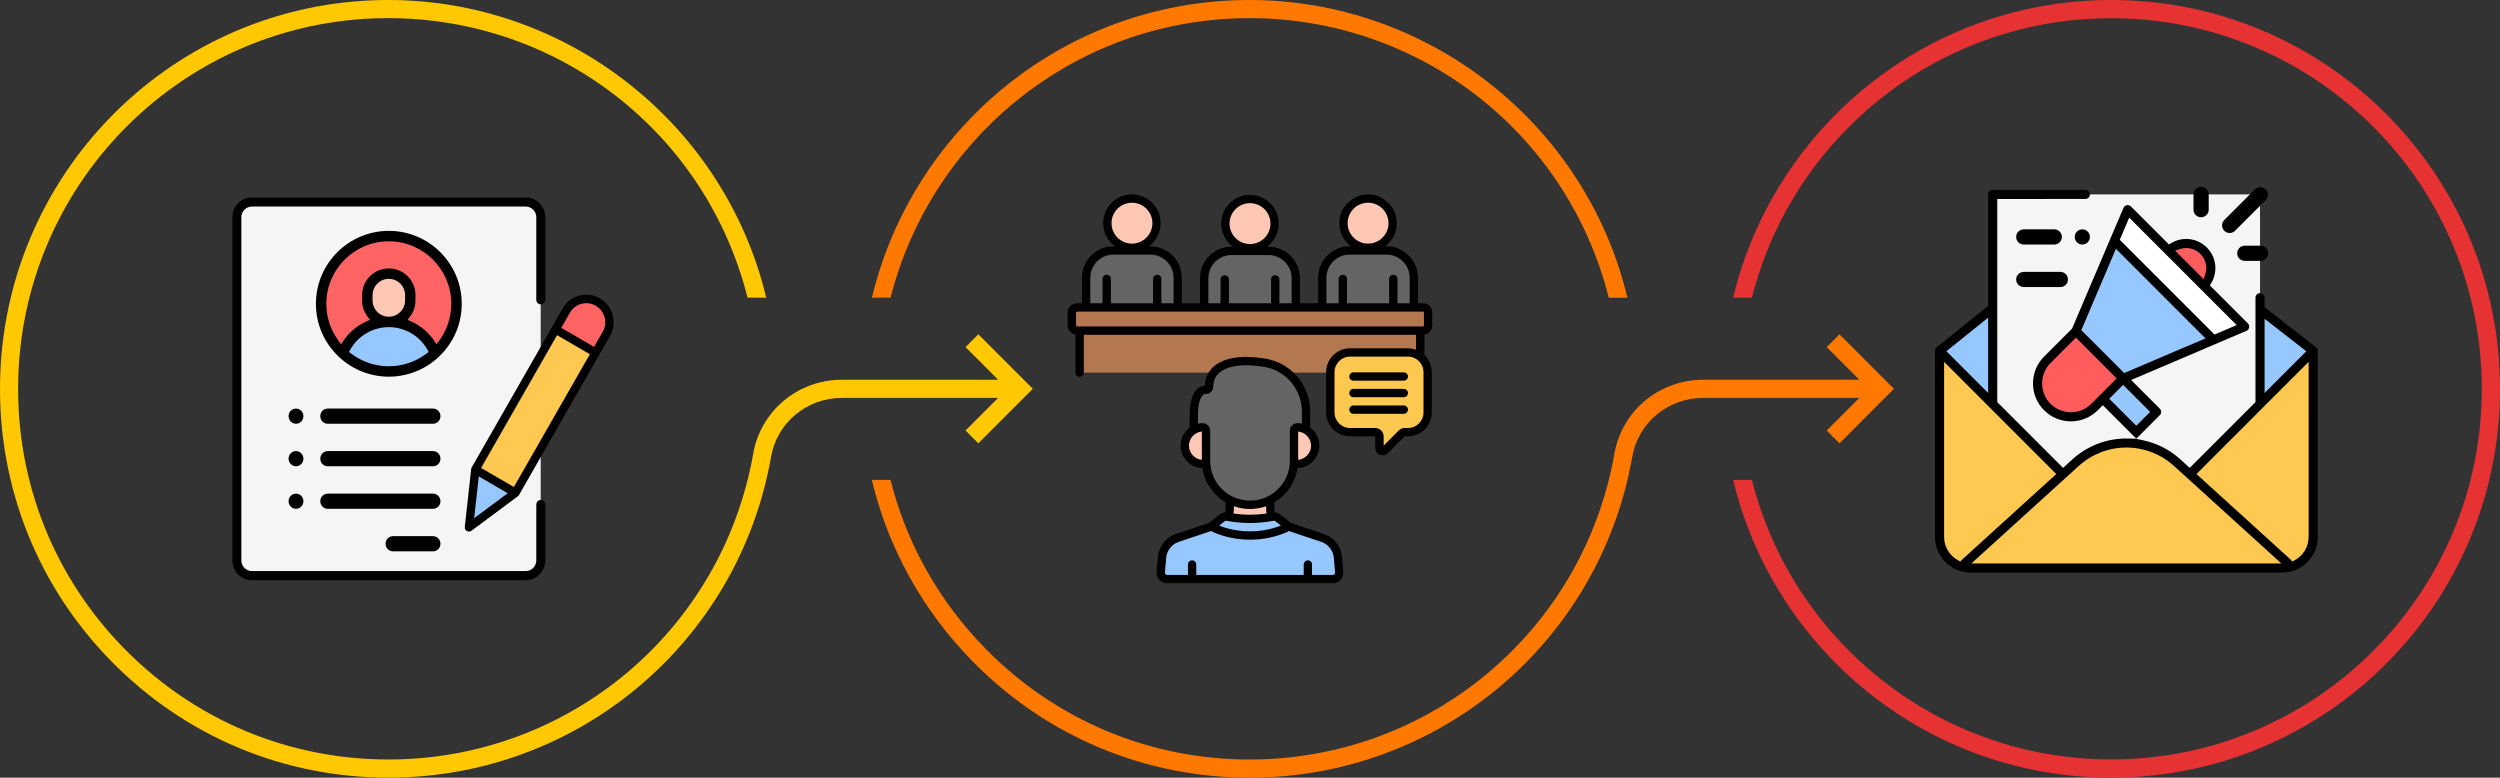 <?xml version="1.0" encoding="utf-8"?>
<!-- Generator: Adobe Illustrator 25.4.1, SVG Export Plug-In . SVG Version: 6.00 Build 0)  -->
<svg version="1.1" id="Layer_1" xmlns="http://www.w3.org/2000/svg" xmlns:xlink="http://www.w3.org/1999/xlink" x="0px" y="0px"
	 viewBox="0 0 1646 512" style="enable-background:new 0 0 1646 512;" xml:space="preserve">
<rect x="0" y="0" width="1646" height="512" fill="#333333" stroke="none"/>
<style type="text/css">
	.st0{fill:#FFC800;}
	.st1{fill:#FF7800;}
	.st2{fill:#E63232;}
	.st3{fill:#F5F5F5;}
	.st4{fill:#FFC850;}
	.st5{fill:#FF6464;}
	.st6{fill:#96C8FF;}
	.st7{fill:#FFC8B4;}
	.st8{fill:#B47850;}
	.st9{fill:#646464;}
	.st10{fill:#FF5D5D;}
	.st11{fill:#FFFFFF;}
</style>
<g>
	<path class="st0" d="M645.53,221.5l-1.4-1.4l-1.4,1.4l-5.63,5.63l-1.4,1.4l1.4,1.4l20.07,20.09H554.31
		c-28.87,0-53.42,20.43-58.37,48.57c-20.53,116.73-121.53,201.46-240.16,201.46c-65.81,0-127.5-25.84-173.7-72.75
		C35.9,380.4,10.99,318.27,11.95,252.35c1.89-129.4,104.48-234.91,233.57-240.21c3.32-0.14,6.68-0.2,9.99-0.2
		c112.29,0,209.32,75.58,236.69,184.06h12.3l-0.21-0.85c-6.84-28.09-18.33-54.61-34.15-78.8c-15.38-23.53-34.46-44.29-56.71-61.71
		c-22.21-17.39-46.93-30.93-73.45-40.24C312.79,4.84,284.4,0,255.6,0c-3.5,0-7.06,0.07-10.57,0.22
		C109.63,5.77,2.01,116.45,0.03,252.18c-1.01,69.14,25.12,134.31,73.57,183.51C122.05,484.9,186.76,512,255.79,512
		c124.43,0,230.37-88.88,251.9-211.33c3.94-22.43,23.55-38.7,46.62-38.7h102.86l-20.07,20.09l-1.4,1.4l1.4,1.4l5.63,5.63l1.4,1.4
		l1.4-1.4l33.07-33.1l1.4-1.4l-1.4-1.4L645.53,221.5z"/>
	<path class="st1" d="M1247,256l-1.4,1.4l-33.07,33.1l-1.4,1.4l-1.4-1.4l-5.63-5.63l-1.4-1.4l1.4-1.4l20.07-20.09h-102.86
		c-23.07,0-42.68,16.28-46.62,38.7C1053.15,423.12,947.21,512,822.79,512c-69.03,0-133.73-27.1-182.19-76.31
		c-33.18-33.69-55.88-74.87-66.58-119.69h12.3c10.46,41.64,31.84,79.89,62.77,111.31c46.2,46.92,107.89,72.75,173.7,72.75
		c118.63,0,219.63-84.73,240.16-201.46c4.95-28.14,29.5-48.57,58.37-48.57h102.86l-20.07-20.09l-1.4-1.4l1.4-1.4l5.63-5.63l1.4-1.4
		l1.4,1.4l33.07,33.09L1247,256z M812.52,12.15c3.32-0.14,6.68-0.2,9.99-0.2c112.29,0,209.32,75.58,236.69,184.06h12.3l-0.21-0.85
		c-6.84-28.09-18.33-54.61-34.15-78.8c-15.38-23.53-34.46-44.29-56.71-61.71c-22.21-17.39-46.93-30.93-73.45-40.24
		C879.79,4.84,851.4,0,822.6,0c-3.5,0-7.06,0.07-10.57,0.22C695.89,4.98,600.2,87.09,574.07,196h12.3
		C612.23,93.56,702.8,16.65,812.52,12.15z"/>
	<path class="st2" d="M1390,0c-120.72,0-221.91,83.56-248.91,196h12.33c3.01-11.89,6.93-23.57,11.75-34.97
		c12.29-29.05,29.88-55.15,52.3-77.56c22.41-22.41,48.51-40.01,77.56-52.3C1325.1,18.45,1357.05,12,1390,12s64.9,6.45,94.97,19.17
		c29.05,12.29,55.15,29.88,77.56,52.3c22.41,22.41,40.01,48.51,52.3,77.56C1627.55,191.1,1634,223.05,1634,256
		s-6.45,64.9-19.17,94.97c-12.29,29.05-29.88,55.15-52.3,77.56c-22.41,22.41-48.51,40.01-77.56,52.3
		C1454.9,493.55,1422.95,500,1390,500s-64.9-6.45-94.97-19.17c-29.05-12.29-55.15-29.88-77.56-52.3
		c-22.41-22.41-40.01-48.51-52.3-77.56c-4.82-11.4-8.74-23.08-11.75-34.97h-12.33c27.01,112.44,128.19,196,248.91,196
		c141.38,0,256-114.62,256-256S1531.38,0,1390,0z"/>
</g>
<g>
	<path class="st3" d="M346.1,379H165.9c-5.47,0-9.9-4.48-9.9-10V143c0-5.52,4.43-10,9.9-10h180.2c5.47,0,9.9,4.48,9.9,10v226
		C356,374.52,351.57,379,346.1,379z"/>
	<path class="st4" d="M370.12,209.24l2.72-4.75c4.2-7.35,13.51-9.86,20.8-5.62l0,0c7.28,4.24,9.78,13.64,5.57,20.98l-59.87,104.62
		l-26.37-15.36l25.82-45.13L370.12,209.24z"/>
	<path class="st5" d="M256,155.43c24.61,0,44.57,19.95,44.57,44.57s-19.95,44.57-44.57,44.57c-24.61,0-44.57-19.95-44.57-44.57
		S231.39,155.43,256,155.43z M393.64,198.87L393.64,198.87c-7.28-4.24-16.59-1.72-20.8,5.62l-7.07,12.35l26.37,15.36l7.07-12.35
		C403.41,212.5,400.92,203.11,393.64,198.87z"/>
	<path class="st6" d="M286.34,232.63c-7.96,7.4-18.62,11.94-30.34,11.94s-22.39-4.54-30.34-11.94c4.77-12.1,16.55-20.67,30.34-20.67
		l0,0C269.79,211.96,281.58,220.53,286.34,232.63z M312.97,309.11l-4.21,38.09l30.58-22.73L312.97,309.11z"/>
	<path class="st7" d="M270.13,194.29v3.53c0,7.8-6.33,14.13-14.13,14.13l0,0l0,0c-7.8,0-14.13-6.33-14.13-14.13v-3.53
		c0-7.8,6.33-14.13,14.13-14.13l0,0C263.8,180.16,270.13,186.49,270.13,194.29z"/>
	<path d="M290,302c0,2.76-2.19,5-4.88,5h-69.36c-2.7,0-4.88-2.24-4.88-5c0-2.76,2.19-5,4.88-5h69.36C287.81,297,290,299.24,290,302z
		 M285.12,269h-69.36c-2.7,0-4.88,2.24-4.88,5c0,2.76,2.19,5,4.88,5h69.36c2.7,0,4.88-2.24,4.88-5C290,271.24,287.81,269,285.12,269
		z M285.12,353h-26.38c-2.7,0-4.88,2.24-4.88,5c0,2.76,2.19,5,4.88,5h26.38c2.7,0,4.88-2.24,4.88-5
		C290,355.24,287.81,353,285.12,353z M285.12,325h-69.36c-2.7,0-4.88,2.24-4.88,5c0,2.76,2.19,5,4.88,5h69.36
		c2.7,0,4.88-2.24,4.88-5C290,327.24,287.81,325,285.12,325z M310.39,349.46l30.58-22.73c0.31-0.23,0.56-0.52,0.75-0.85
		l59.87-104.62c4.97-8.68,2.01-19.81-6.58-24.82c-2.74-1.59-5.83-2.44-8.95-2.44c-1.57,0-3.14,0.21-4.68,0.63
		c-4.64,1.25-8.52,4.26-10.92,8.46l-59.87,104.62c-0.19,0.34-0.31,0.71-0.36,1.1l-4.21,38.08c-0.12,1.11,0.41,2.19,1.37,2.74
		c0.42,0.24,0.89,0.37,1.37,0.37C309.35,350,309.91,349.81,310.39,349.46z M315.24,313.67l19.04,11.09l-22.09,16.41L315.24,313.67z
		 M366.78,220.66l21.58,12.57l-50.03,87.43l-21.58-12.57L366.78,220.66z M392.26,201.3c2.88,1.68,4.94,4.39,5.8,7.63
		c0.86,3.24,0.42,6.62-1.24,9.52l-5.69,9.94l-21.58-12.57l5.67-9.92c1.66-2.91,4.35-4.99,7.57-5.86c1.06-0.29,2.16-0.43,3.25-0.43
		C388.21,199.6,390.36,200.19,392.26,201.3z M194.88,325c-1.29,0-2.54,0.53-3.45,1.46c-0.91,0.93-1.43,2.22-1.43,3.54
		s0.52,2.6,1.43,3.53c0.91,0.93,2.17,1.47,3.45,1.47c1.29,0,2.55-0.54,3.46-1.47c0.91-0.93,1.43-2.22,1.43-3.53s-0.52-2.6-1.43-3.54
		C197.43,325.53,196.17,325,194.88,325z M198.34,270.46c-0.91-0.93-2.17-1.46-3.46-1.46c-1.29,0-2.55,0.53-3.45,1.46
		c-0.91,0.93-1.43,2.22-1.43,3.54s0.52,2.6,1.43,3.53c0.91,0.93,2.17,1.47,3.45,1.47c1.29,0,2.54-0.54,3.46-1.47
		c0.91-0.93,1.43-2.22,1.43-3.53S199.25,271.4,198.34,270.46z M198.34,298.46c-0.91-0.93-2.17-1.46-3.46-1.46
		c-1.29,0-2.54,0.53-3.45,1.46c-0.91,0.93-1.43,2.22-1.43,3.54s0.52,2.6,1.43,3.53c0.91,0.93,2.17,1.47,3.45,1.47
		c1.29,0,2.54-0.54,3.46-1.47c0.91-0.93,1.43-2.22,1.43-3.53S199.25,299.4,198.34,298.46z M304,200c0,13.32-5.35,25.71-15.07,34.89
		l-0.04,0.04l-0.04,0.04c-0.13,0.14-0.25,0.25-0.34,0.33l-0.13,0.11C279.5,243.53,268,248,256,248c-12,0-23.5-4.47-32.37-12.59
		l-0.05-0.05l-0.06-0.04c-0.12-0.1-0.24-0.21-0.35-0.32l-0.11-0.11C213.35,225.71,208,213.32,208,200c0-26.47,21.53-48,48-48
		S304,173.53,304,200z M245.3,197.83c0,5.9,4.8,10.7,10.7,10.7c5.9,0,10.7-4.8,10.7-10.7v-3.53c0-5.9-4.8-10.7-10.7-10.7
		c-5.9,0-10.7,4.8-10.7,10.7V197.83z M229.77,231.7l1.39,1.06c7.21,5.48,15.8,8.38,24.85,8.38c9.05,0,17.64-2.9,24.85-8.38
		l1.39-1.06l-0.86-1.52c-5.14-9.12-14.87-14.79-25.38-14.79c-10.51,0-20.24,5.67-25.38,14.79L229.77,231.7z M285.83,224.32
		l1.58,2.35l1.68-2.28c5.26-7.12,8.03-15.55,8.03-24.39c0-22.68-18.45-41.13-41.13-41.13c-22.68,0-41.13,18.45-41.13,41.13
		c0,8.84,2.78,17.27,8.03,24.39l1.68,2.28l1.58-2.35c3.77-5.6,9.02-9.99,15.16-12.71l2.33-1.03l-1.56-2.02
		c-2.4-3.1-3.67-6.81-3.67-10.73v-3.53c0-9.69,7.88-17.57,17.57-17.57c9.69,0,17.57,7.88,17.57,17.57v3.53
		c0,3.91-1.27,7.62-3.67,10.73l-1.56,2.02l2.34,1.03C276.82,214.33,282.06,218.72,285.83,224.32z M346.14,382
		c7.09,0,12.86-5.83,12.86-13v-36.84c0-1.65-1.33-3-2.95-3s-2.95,1.35-2.95,3V369c0,3.86-3.12,7-6.95,7H165.86
		c-3.83,0-6.95-3.14-6.95-7V143c0-3.86,3.12-7,6.95-7h180.28c3.83,0,6.95,3.14,6.95,7v54.38c0,1.65,1.32,3,2.95,3s2.95-1.35,2.95-3
		V143c0-7.17-5.77-13-12.86-13H165.86c-7.09,0-12.86,5.83-12.86,13v226c0,7.17,5.77,13,12.86,13H346.14z"/>
</g>
<g>
	<path class="st8" d="M936.73,202.4H709.27c-1.95,0-3.53,1.38-3.53,3.33v8.41c0,1.95,1.58,3.53,3.53,3.53h1.61v27.67H875.9v-0.29
		c0-7.16,5.86-13.02,13.01-13.02h38.06c3.08,0,5.91,1.09,8.15,2.89v-17.25h1.61c1.95,0,3.53-1.58,3.53-3.53v-8.41
		C940.26,203.78,938.68,202.4,936.73,202.4z"/>
	<path class="st4" d="M926.97,232.04h-38.06c-7.16,0-13.01,5.86-13.01,13.02v26.46c0,7.16,5.86,13.02,13.01,13.02h16.5
		c1.57,0,2.85,1.28,2.85,2.85l0.01,7.54c0,1.85,2.24,2.78,3.55,1.47l11.06-11.07c0.51-0.51,1.2-0.79,1.91-0.79h2.17
		c7.16,0,13.01-5.86,13.01-13.02v-26.46C939.99,237.9,934.13,232.04,926.97,232.04z"/>
	<path class="st9" d="M775.41,182.86v19.54h-60.27v-19.54c0-9.88,8.08-17.97,17.96-17.97h24.34
		C767.33,164.89,775.41,172.98,775.41,182.86z M835.17,165.18h-24.34c-9.88,0-17.96,8.09-17.96,17.97v19.26h60.27v-19.26
		C853.13,173.26,845.05,165.18,835.17,165.18z M912.89,164.89h-24.34c-9.88,0-17.96,8.09-17.96,17.97v19.54h60.27v-19.54
		C930.86,172.98,922.77,164.89,912.89,164.89z M794.14,256.63c-2.9,0-8.12,2.01-8.12,16.46c0,3.09,0,6.57,0,9.95
		c1.74-1.03,3.69-1.61,5.71-1.69c1.26-0.04,2.3,0.96,2.3,2.22v19.85c0,15.93,13.03,28.97,28.96,28.97
		c15.93,0,28.96-13.04,28.96-28.97v-19.85c0-1.26,1.04-2.27,2.3-2.22c2.01,0.07,3.93,0.64,5.65,1.65v-11.81
		c0-15.79-11.2-29.53-26.74-32.25c-18.42-3.22-36.97-0.23-37.2,15.97C795.95,255.88,795.11,256.63,794.14,256.63L794.14,256.63z"/>
	<path class="st7" d="M745.28,130.74c8.94,0,16.19,7.25,16.19,16.2c0,8.95-7.25,16.2-16.19,16.2s-16.19-7.25-16.19-16.2
		C729.08,137.99,736.33,130.74,745.28,130.74z M806.81,147.22c0,8.95,7.25,16.2,16.19,16.2s16.19-7.25,16.19-16.2
		c0-8.95-7.25-16.2-16.19-16.2S806.81,138.28,806.81,147.22z M884.53,146.94c0,8.95,7.25,16.2,16.19,16.2s16.19-7.25,16.19-16.2
		c0-8.95-7.25-16.2-16.19-16.2S884.53,137.99,884.53,146.94z M780.09,293.44c0,6.68,5.41,12.1,12.09,12.1c0.66,0,1.3-0.07,1.93-0.17
		c-0.04-0.64-0.07-1.29-0.07-1.94v-19.85c0-1.25-1.04-2.26-2.29-2.22C785.34,281.56,780.09,286.84,780.09,293.44z M851.89,305.37
		c0.63,0.1,1.27,0.17,1.93,0.17c6.68,0,12.09-5.42,12.09-12.1c0-6.6-5.26-11.88-11.66-12.09c-1.25-0.04-2.29,0.97-2.29,2.22v19.85
		C851.96,304.08,851.93,304.72,851.89,305.37z M823,341.63c4.38,0,10.31-0.49,14.84-1.4c-0.76-1.02-1.25-2.24-1.39-3.54l-0.01-0.05
		c-0.07-0.65-0.1-2.34-0.1-2.82v-4.71c-4,2.09-8.54,3.29-13.34,3.29c-4.81,0-9.34-1.19-13.34-3.29v4.71c0,0.48-0.04,2.17-0.1,2.82
		c-0.14,1.32-0.64,2.55-1.41,3.59C812.69,341.14,818.62,341.63,823,341.63L823,341.63z"/>
	<path class="st6" d="M881.75,376.76c0.15,2.44-1.8,4.51-4.24,4.51h-109c-2.45,0-4.39-2.06-4.24-4.51l0.81-9.26
		c0.33-5.86,4.05-10.99,9.52-13.13l21.47-7.17c0.97-0.32,1.91-0.72,2.84-1.15c-0.12,0.72,0.22,1.5,0.99,1.82
		c7.12,3.03,14.93,4.71,23.12,4.71c8.19,0,16-1.68,23.12-4.71c0.76-0.32,1.11-1.1,0.99-1.83c0.93,0.43,1.87,0.83,2.85,1.15
		l21.47,7.17c5.47,2.14,9.18,7.27,9.52,13.13L881.75,376.76z M841.08,340.85c-0.83-0.64-1.9-0.89-2.93-0.67
		c-4.57,0.95-10.68,1.46-15.15,1.46c-4.48,0-10.59-0.51-15.16-1.46c-1.03-0.21-2.1,0.03-2.93,0.67l-5.4,4.17
		c-1.01,0.78-0.8,2.36,0.37,2.86c7.12,3.03,14.93,4.71,23.12,4.71c8.19,0,16-1.68,23.12-4.71c1.17-0.5,1.38-2.08,0.37-2.86
		L841.08,340.85z"/>
	<path d="M883.66,367.3c-0.41-6.89-4.82-12.96-11.25-15.48c-0.04-0.02-0.09-0.03-0.13-0.05l-21.47-7.17
		c-0.51-0.17-1.06-0.39-1.64-0.64c-0.27-0.42-0.61-0.8-1.02-1.12l-5.41-4.17c-0.98-0.75-2.14-1.19-3.34-1.29
		c-0.12-0.33-0.2-0.67-0.24-1.03c-0.05-0.49-0.09-2.03-0.09-2.54v-3.09c8.02-4.74,13.78-12.91,15.25-22.49
		c7.94-0.27,14.32-6.8,14.32-14.81c0-4.92-2.35-9.25-6.01-11.95v-10.31c0-17.31-12.2-32-29.01-34.95
		c-8.74-1.53-24.79-2.95-34.09,4.76c-3.89,3.22-6,7.57-6.29,12.93c-8.98,0.78-9.97,13.57-9.97,19.16v8.45
		c-3.62,2.7-5.94,7.01-5.94,11.9c0,8.01,6.38,14.54,14.32,14.81c1.47,9.57,7.23,17.75,15.25,22.49v3.09c0,0.51-0.04,2.05-0.09,2.53
		c-0.04,0.35-0.13,0.7-0.25,1.04c-1.21,0.1-2.37,0.53-3.35,1.29l-5.4,4.17c-0.41,0.32-0.75,0.7-1.02,1.12
		c-0.57,0.24-1.12,0.46-1.63,0.63l-21.47,7.17c-0.04,0.01-0.09,0.03-0.13,0.05c-6.44,2.52-10.86,8.62-11.24,15.44l-0.82,9.34
		c-0.11,1.91,0.58,3.81,1.89,5.21s3.17,2.2,5.09,2.2h109v0c1.92,0,3.77-0.8,5.09-2.2s2-3.3,1.88-5.29L883.66,367.3z M854.7,302.76
		v-18.63c0.33,0.03,0.66,0.08,0.99,0.15c0.02,0,0.04,0.01,0.06,0.02c0.29,0.06,0.57,0.14,0.86,0.23c0.07,0.02,0.13,0.05,0.2,0.07
		c0.24,0.08,0.47,0.17,0.7,0.27c0.08,0.03,0.16,0.07,0.24,0.11c0.21,0.1,0.41,0.2,0.62,0.32c2.86,1.61,4.83,4.69,4.83,8.17
		C863.18,298.3,859.45,302.31,854.7,302.76z M782.82,293.44c0-3.45,1.94-6.52,4.78-8.14c0.21-0.12,0.42-0.23,0.63-0.33
		c0.08-0.04,0.16-0.07,0.24-0.11c0.22-0.1,0.45-0.19,0.68-0.27c0.08-0.03,0.15-0.05,0.23-0.08c0.26-0.08,0.53-0.15,0.79-0.21
		c0.05-0.01,0.09-0.02,0.14-0.03c0.32-0.07,0.65-0.12,0.98-0.15v18.64C786.55,302.31,782.82,298.3,782.82,293.44z M796.84,305.18
		c-0.04-0.55-0.06-1.11-0.06-1.68c0-0.03,0-0.06,0-0.08v-19.85c0-0.34-0.03-0.67-0.1-0.99c-0.2-0.97-0.69-1.88-1.41-2.58
		c-0.7-0.67-1.56-1.11-2.48-1.29c-0.01,0-0.02-0.01-0.03-0.01c-0.22-0.04-0.44-0.05-0.67-0.07c-0.09-0.01-0.18-0.03-0.28-0.03
		c-0.03,0-0.06,0-0.1,0c-0.02,0-0.04,0-0.05,0h0c-1,0.03-1.96,0.16-2.9,0.38v-5.9c0-8.6,2.01-13.73,5.38-13.73
		c2.48,0,4.53-1.98,4.56-4.42c0.06-4.17,1.48-7.36,4.34-9.73c5.56-4.61,16.36-5.91,29.65-3.59c14.18,2.48,24.48,14.91,24.48,29.55
		v7.79c-0.91-0.21-1.86-0.33-2.83-0.37c-1.34-0.05-2.63,0.45-3.6,1.39c-0.96,0.93-1.51,2.23-1.51,3.57v0v19.85c0,0,0,0,0,0
		c0,0.59-0.03,1.18-0.07,1.76c0,0,0,0.01,0,0.01c-0.62,9.31-6.12,17.31-13.97,21.44c-0.04,0.02-0.08,0.02-0.12,0.04
		c-1.87,0.98-3.81,1.72-5.81,2.21c-0.07,0.02-0.14,0.03-0.2,0.05c-0.39,0.09-0.78,0.18-1.17,0.25c-0.15,0.03-0.3,0.06-0.45,0.08
		c-0.33,0.06-0.65,0.1-0.98,0.15c-0.17,0.02-0.34,0.05-0.5,0.06c-0.35,0.04-0.7,0.07-1.05,0.09c-0.14,0.01-0.27,0.02-0.41,0.03
		c-0.49,0.03-0.99,0.04-1.49,0.04c-0.5,0-1-0.02-1.5-0.04c-0.13-0.01-0.25-0.02-0.38-0.03c-0.37-0.03-0.73-0.06-1.09-0.1
		c-0.16-0.02-0.31-0.04-0.47-0.06c-0.35-0.05-0.69-0.1-1.03-0.16c-0.13-0.02-0.27-0.05-0.4-0.07c-0.42-0.08-0.84-0.17-1.25-0.27
		c-0.04-0.01-0.08-0.02-0.12-0.03c-2.01-0.5-3.95-1.24-5.83-2.22c-0.04-0.02-0.09-0.03-0.13-0.05
		C802.96,322.49,797.46,314.5,796.84,305.18z M823,335.13L823,335.13c3.72,0,7.29-0.65,10.61-1.83v0.52c0,0.4,0.03,2.27,0.12,3.16
		c0.04,0.38,0.1,0.76,0.19,1.13c-1.3,0.18-2.67,0.33-4.05,0.45c-0.05,0-0.11,0.01-0.16,0.01c-0.89,0.08-1.78,0.14-2.65,0.19
		c-0.01,0-0.02,0-0.04,0c-0.31,0.02-0.62,0.03-0.93,0.04c-0.27,0.01-0.54,0.02-0.8,0.03c-0.26,0.01-0.51,0.02-0.76,0.02
		c-0.41,0.01-0.82,0.02-1.21,0.02c-0.1,0-0.21,0-0.31,0c-0.1,0-0.2,0-0.3,0c-0.4,0-0.81-0.01-1.22-0.02
		c-0.25-0.01-0.51-0.01-0.76-0.02c-0.26-0.01-0.53-0.02-0.8-0.03c-0.31-0.01-0.62-0.03-0.94-0.04c0,0,0,0-0.01,0
		c-0.9-0.05-1.8-0.12-2.71-0.19c-0.04,0-0.08-0.01-0.13-0.01c-1.39-0.12-2.76-0.28-4.06-0.46c0.09-0.39,0.16-0.79,0.2-1.19
		c0.09-0.84,0.12-2.68,0.12-3.1v-0.52C815.71,334.48,819.28,335.13,823,335.13z M806.58,343.01c0.2-0.16,0.45-0.21,0.7-0.16
		c0.1,0.02,0.21,0.04,0.32,0.06c0,0,0,0,0.01,0c0.05,0.01,0.11,0.02,0.16,0.03c0.5,0.1,1.01,0.19,1.55,0.28
		c0.03,0,0.05,0.01,0.08,0.01c2.37,0.4,5.04,0.71,7.71,0.9c0.05,0,0.11,0.01,0.16,0.01c0.61,0.04,1.22,0.08,1.82,0.11
		c0.53,0.03,1.06,0.05,1.58,0.06c0.13,0,0.26,0.01,0.38,0.01c0.67,0.02,1.32,0.03,1.96,0.03v0c0.64,0,1.29-0.01,1.96-0.03
		c0.11,0,0.23-0.01,0.35-0.01c0.53-0.02,1.06-0.04,1.6-0.06c0.64-0.03,1.28-0.07,1.92-0.12c0.02,0,0.04,0,0.06,0
		c3.5-0.25,7.01-0.7,9.82-1.29c0.25-0.05,0.5,0,0.7,0.16l3.92,3.02c-0.25,0.1-0.5,0.19-0.75,0.29c-0.41,0.15-0.82,0.3-1.24,0.45
		c-0.43,0.15-0.86,0.29-1.29,0.42c-0.42,0.13-0.84,0.27-1.26,0.39c-0.43,0.13-0.87,0.24-1.31,0.36c-0.42,0.11-0.84,0.23-1.27,0.33
		c-0.44,0.11-0.89,0.2-1.33,0.3c-0.42,0.09-0.85,0.19-1.27,0.27c-0.45,0.09-0.91,0.16-1.36,0.23c-0.42,0.07-0.84,0.15-1.27,0.21
		c-0.46,0.07-0.93,0.12-1.4,0.17c-0.42,0.05-0.83,0.11-1.25,0.14c-0.49,0.05-0.99,0.07-1.49,0.11c-0.4,0.03-0.79,0.06-1.19,0.08
		c-0.6,0.03-1.21,0.03-1.82,0.04c-0.29,0-0.57,0.02-0.85,0.02c-0.3,0-0.6-0.02-0.9-0.02c-0.59-0.01-1.18-0.02-1.77-0.04
		c-0.41-0.02-0.83-0.06-1.24-0.09c-0.48-0.03-0.96-0.06-1.43-0.1c-0.44-0.04-0.87-0.1-1.31-0.15c-0.45-0.05-0.9-0.1-1.34-0.16
		c-0.44-0.06-0.88-0.14-1.32-0.22c-0.43-0.07-0.87-0.14-1.3-0.22c-0.44-0.09-0.89-0.18-1.33-0.28c-0.42-0.09-0.85-0.18-1.27-0.28
		c-0.44-0.11-0.88-0.23-1.32-0.34c-0.42-0.11-0.84-0.22-1.25-0.34c-0.44-0.13-0.87-0.27-1.3-0.4c-0.42-0.13-0.83-0.27-1.24-0.41
		c-0.43-0.15-0.85-0.3-1.28-0.46c-0.24-0.09-0.48-0.18-0.72-0.28L806.58,343.01z M878.6,378.05c-0.17,0.18-0.53,0.48-1.1,0.48
		h-13.66v-6.87c0-1.51-1.22-2.74-2.74-2.74c-1.51,0-2.74,1.23-2.74,2.74v6.87h-70.74v-6.87c0-1.51-1.22-2.74-2.74-2.74
		s-2.74,1.23-2.74,2.74v6.87H768.5c-0.57,0-0.94-0.3-1.1-0.48c-0.17-0.18-0.44-0.56-0.42-1.05l0.82-9.34
		c0.27-4.76,3.3-8.95,7.72-10.71l21.4-7.15c0.21-0.07,0.41-0.14,0.63-0.22c0.02,0.01,0.03,0.02,0.05,0.04
		c0.14,0.13,0.3,0.25,0.46,0.36c0.04,0.03,0.09,0.06,0.13,0.09c0.2,0.12,0.4,0.24,0.62,0.33c7.68,3.27,15.82,4.93,24.19,4.93
		c8.37,0,16.51-1.66,24.19-4.92c0.22-0.1,0.43-0.21,0.63-0.34c0.03-0.02,0.07-0.04,0.1-0.07c0.18-0.12,0.34-0.25,0.49-0.38
		c0.01-0.01,0.03-0.02,0.04-0.03c0.21,0.08,0.42,0.15,0.63,0.22l21.4,7.14c4.42,1.76,7.45,5.96,7.72,10.71c0,0.03,0,0.06,0.01,0.08
		l0.81,9.18C879.05,377.49,878.77,377.87,878.6,378.05z M943,214.15v-8.41c0-3.4-2.75-6.07-6.27-6.07h-3.14v-16.8
		c0-11.42-9.29-20.71-20.7-20.71h-0.96c4.67-3.45,7.71-8.98,7.71-15.22c0-10.44-8.49-18.94-18.93-18.94s-18.93,8.49-18.93,18.94
		c0,6.24,3.05,11.77,7.71,15.22h-0.96c-11.41,0-20.7,9.29-20.7,20.71v16.8h-11.98v-16.52c0-11.42-9.29-20.71-20.7-20.71h-0.96
		c4.67-3.45,7.72-8.98,7.72-15.22c0-10.44-8.49-18.94-18.93-18.94s-18.93,8.5-18.93,18.94c0,6.24,3.05,11.77,7.71,15.22h-0.96
		c-11.41,0-20.7,9.29-20.7,20.71v16.52h-11.98v-16.8c0-11.42-9.29-20.71-20.7-20.71h-0.96c4.67-3.45,7.71-8.98,7.71-15.22
		c0-10.44-8.49-18.94-18.93-18.94c-10.44,0-18.93,8.49-18.93,18.94c0,6.24,3.05,11.77,7.71,15.22h-0.96
		c-11.41,0-20.7,9.29-20.7,20.71v16.8h-3.14c-3.52,0-6.27,2.67-6.27,6.07v8.41c0,3.07,2.22,5.63,5.14,6.16v25.04
		c0,1.51,1.22,2.74,2.74,2.74s2.74-1.23,2.74-2.74v-24.93h218.77v9.86c-0.05-0.02-0.11-0.03-0.17-0.05
		c-0.33-0.12-0.66-0.22-0.99-0.32c-0.15-0.04-0.31-0.08-0.46-0.12c-0.3-0.07-0.59-0.15-0.89-0.2c-0.25-0.05-0.49-0.08-0.74-0.11
		c-0.22-0.03-0.44-0.07-0.67-0.09c-0.49-0.05-0.99-0.08-1.49-0.08h-38.06c-4.34,0-8.28,1.77-11.13,4.62
		c-2.85,2.85-4.62,6.79-4.62,11.14v26.46c0,8.69,7.07,15.75,15.75,15.75h16.5c0.06,0,0.11,0.05,0.11,0.11l0.01,7.54
		c0,1.96,1.17,3.7,2.98,4.45c0.6,0.25,1.23,0.37,1.85,0.37c1.25,0,2.48-0.49,3.4-1.41l11.04-11.06h2.17
		c8.68,0,15.75-7.07,15.75-15.75v-26.46c0-4.46-1.87-8.49-4.86-11.36v-13.39C940.78,219.78,943,217.22,943,214.15z M887.27,146.94
		c0-7.42,6.04-13.46,13.46-13.46c7.42,0,13.46,6.04,13.46,13.46c0,7.42-6.04,13.46-13.46,13.46S887.27,154.36,887.27,146.94z
		 M809.54,147.22c0-7.42,6.04-13.46,13.46-13.46s13.46,6.04,13.46,13.46s-6.04,13.46-13.46,13.46S809.54,154.64,809.54,147.22z
		 M731.82,146.94c0-7.42,6.04-13.46,13.46-13.46c7.42,0,13.46,6.04,13.46,13.46s-6.04,13.46-13.46,13.46
		C737.86,160.4,731.82,154.36,731.82,146.94z M937.25,271.52c0,5.67-4.61,10.28-10.28,10.28h-2.17c-1.45,0-2.82,0.57-3.85,1.6
		l-9.94,9.95l0-5.96c0-3.08-2.51-5.59-5.59-5.59h-16.5c-5.67,0-10.28-4.61-10.28-10.28v-26.16c0,0,0-0.01,0-0.01v-0.29
		c0-5.67,4.61-10.28,10.28-10.28h38.06c0.04,0,0.08,0,0.12,0.01c0.28,0,0.56,0.02,0.84,0.04c0.12,0.01,0.24,0.03,0.35,0.05
		c0.2,0.03,0.4,0.05,0.59,0.09c0.13,0.03,0.27,0.06,0.4,0.09c0.17,0.04,0.34,0.08,0.5,0.13c0.15,0.04,0.3,0.09,0.45,0.14
		c0.13,0.04,0.25,0.09,0.37,0.14c0.18,0.07,0.36,0.14,0.54,0.22c0.04,0.02,0.08,0.04,0.12,0.06c0.75,0.35,1.47,0.8,2.14,1.33
		c0.03,0.02,0.06,0.03,0.09,0.06c2.29,1.89,3.75,4.74,3.75,7.94V271.52z M873.33,182.86c0-8.4,6.83-15.23,15.23-15.23h24.34
		c8.4,0,15.23,6.83,15.23,15.23v16.8h-8.04v-16.01c0-1.51-1.22-2.74-2.74-2.74s-2.74,1.23-2.74,2.74v16.01h-27.77v-16.01
		c0-1.51-1.22-2.74-2.74-2.74s-2.74,1.23-2.74,2.74v16.01h-8.04V182.86z M795.6,183.15c0-8.4,6.83-15.23,15.23-15.23h24.34
		c8.4,0,15.23,6.83,15.23,15.23v16.52h-8.04v-15.73c0-1.51-1.22-2.74-2.74-2.74c-1.51,0-2.74,1.23-2.74,2.74v15.73h-27.77v-15.73
		c0-1.51-1.22-2.74-2.74-2.74s-2.74,1.23-2.74,2.74v15.73h-8.04V183.15z M717.88,182.86c0-8.4,6.83-15.23,15.23-15.23h24.34
		c8.4,0,15.23,6.83,15.23,15.23v16.8h-8.04v-16.01c0-1.51-1.22-2.74-2.74-2.74c-1.51,0-2.74,1.23-2.74,2.74v16.01h-27.77v-16.01
		c0-1.51-1.22-2.74-2.74-2.74s-2.74,1.23-2.74,2.74v16.01h-8.04V182.86z M708.47,205.73c0-0.57,0.66-0.59,0.8-0.59h5.87h60.27h17.46
		h60.27h17.46h60.27h5.87c0.13,0,0.8,0.03,0.8,0.59v8.41c0,0.44-0.36,0.8-0.8,0.8h-1.6c0,0-0.01,0-0.01,0H710.88c0,0-0.01,0-0.01,0
		h-1.6c-0.44,0-0.8-0.36-0.8-0.8V205.73z M927.01,247.89c0,1.51-1.22,2.74-2.74,2.74h-33.17c-1.51,0-2.74-1.23-2.74-2.74
		c0-1.51,1.22-2.74,2.74-2.74h33.17C925.79,245.15,927.01,246.38,927.01,247.89z M927.01,258.79c0,1.51-1.22,2.74-2.74,2.74h-33.17
		c-1.51,0-2.74-1.23-2.74-2.74c0-1.51,1.22-2.74,2.74-2.74h33.17C925.79,256.06,927.01,257.28,927.01,258.79z M927.01,269.7
		c0,1.51-1.22,2.74-2.74,2.74h-33.17c-1.51,0-2.74-1.23-2.74-2.74c0-1.51,1.22-2.74,2.74-2.74h33.17
		C925.79,266.96,927.01,268.18,927.01,269.7z"/>
</g>
<g>
	<path class="st6" d="M1310,204.5l-33,26.5v122.5c0,11.32,9.18,20.5,20.5,20.5h205c11.32,0,20.5-9.18,20.5-20.5V231l-33-25.7"/>
	<rect x="1312" y="128" class="st3" width="176" height="190.53"/>
	<path class="st4" d="M1433.5,320.8h-69.74L1277,231v122.5c0,11.32,9.18,20.5,20.5,20.5h205c11.32,0,20.5-9.18,20.5-20.5V231
		L1433.5,320.8z"/>
	<path class="st4" d="M1294.03,370.5l72.49-65.85c18.99-17.25,47.97-17.25,66.96,0l72.49,65.85H1294.03z"/>
	<path class="st10" d="M1450.85,188.04c6.35-6.35,6.35-16.64,0-22.98s-16.64-6.35-22.98,0L1450.85,188.04z M1397.87,249.16
		l-18.82,18.82c-8.58,8.58-22.5,8.58-31.09,0l0,0c-8.58-8.58-8.58-22.5,0-31.09l18.82-18.82L1397.87,249.16z"/>
	<path class="st6" d="M1397.87,249.17l22.03,22.03l-13.38,13.38l-22.04-22.04L1397.87,249.17z M1397.87,249.17l-31.09-31.1
		l34.07-80.03l77.02,77.02L1397.87,249.17z"/>
	<polygon class="st11" points="1457.34,223.81 1477.87,215.06 1400.85,138.04 1392.11,158.58 	"/>
	<path d="M1297.5,377c-12.96,0-23.5-10.54-23.5-23.5V231c0-0.91,0.41-1.76,1.12-2.34l33-26.5l0.09-0.06l0.79-0.6V128
		c0-1.65,1.35-3,3-3h60.99c1.65,0,3,1.35,3,3s-1.35,3-3,3H1315v133.66l0.58,0.68l42.72,42.72l6.2-5.63
		c9.74-8.85,22.34-13.72,35.5-13.72c0.52,0,1.04,0.01,1.56,0.03l4.91,0.14l-0.08,0.08l3.7,0.72c9.47,1.83,18.27,6.24,25.42,12.75
		l6.2,5.63l43.33-43.33l-0.03-0.99l0-67.74c0-1.65,1.35-3,3-3s3,1.35,3,3v6.29l0.84,0.65l0.05,0.04l32.95,25.67
		c0.74,0.58,1.16,1.44,1.16,2.36v122.5c0,12.96-10.54,23.5-23.5,23.5H1297.5z M1297.94,371h204.12l-70.6-64.13
		c-8.67-7.88-19.85-12.22-31.46-12.22c-11.62,0-22.79,4.34-31.46,12.22L1297.94,371z M1446.15,312.1l61.84,56.18
		c0.09,0.08,0.17,0.17,0.25,0.25l1.04,1.17l1.39-0.74c5.76-3.05,9.33-8.98,9.33-15.47V238.24L1446.15,312.1z M1280,353.5
		c0,6.49,3.58,12.42,9.33,15.47l1.39,0.74l1.04-1.17c0.08-0.09,0.16-0.17,0.25-0.25l61.84-56.18L1280,238.24V353.5z M1281.49,231.24
		l27.51,27.51v-49.61L1281.49,231.24z M1491,258.76l27.48-27.48l-27.48-21.4V258.76z M1384.49,266.78l-3.32,3.32
		c-4.72,4.72-10.99,7.32-17.66,7.32c-6.67,0-12.95-2.6-17.67-7.32c-4.72-4.72-7.32-10.99-7.32-17.66s2.6-12.95,7.32-17.67
		l18.41-18.41l33.85-79.49c0.39-0.92,1.21-1.58,2.19-1.77c0.19-0.04,0.38-0.06,0.57-0.06c0.8,0,1.55,0.31,2.12,0.88l25.02,25.02
		l1.34-0.82c3-1.84,6.47-2.81,10.03-2.81c5.14,0,9.98,2,13.61,5.64c3.64,3.64,5.64,8.47,5.64,13.61c0,3.56-0.97,7.03-2.81,10.03
		l-0.82,1.34l25.01,25.01c0.71,0.71,1.01,1.71,0.82,2.69c-0.19,0.98-0.85,1.8-1.77,2.19l-75.91,32.37l18.89,18.89
		c1.17,1.17,1.17,3.07,0,4.24l-15.5,15.5L1384.49,266.78z M1388.73,262.54l17.79,17.79l9.13-9.13l-17.79-17.79L1388.73,262.54z
		 M1350.08,239.01c-3.58,3.59-5.56,8.35-5.56,13.42c0,5.07,1.97,9.84,5.56,13.42c3.59,3.58,8.35,5.56,13.42,5.56
		s9.84-1.97,13.42-5.56l16.7-16.7l-26.84-26.85L1350.08,239.01z M1370.33,217.38l28.23,28.23l53.52-22.82l-58.95-58.95
		L1370.33,217.38z M1395.66,157.89l62.37,62.37l14.58-6.22l-70.74-70.74L1395.66,157.89z M1439.36,163.3c-1.43,0-2.85,0.23-4.22,0.7
		l-3.06,1.03l18.81,18.81l1.03-3.06c0.46-1.38,0.7-2.8,0.7-4.22c0-3.54-1.38-6.87-3.88-9.37
		C1446.23,164.68,1442.9,163.3,1439.36,163.3z M1367.46,152.46c-0.93,0.93-1.46,2.22-1.46,3.54s0.54,2.6,1.46,3.53
		c0.93,0.93,2.22,1.47,3.54,1.47c1.31,0,2.6-0.54,3.54-1.47c0.93-0.93,1.46-2.22,1.46-3.53s-0.54-2.6-1.46-3.54
		c-0.93-0.93-2.22-1.46-3.54-1.46C1369.68,151,1368.4,151.53,1367.46,152.46z M1332.44,161h20.09c2.76,0,5-2.24,5-5s-2.24-5-5-5
		h-20.09c-2.76,0-5,2.24-5,5S1329.68,161,1332.44,161z M1332.44,189h24.1c2.76,0,5-2.24,5-5s-2.24-5-5-5h-24.1c-2.76,0-5,2.24-5,5
		S1329.68,189,1332.44,189z M1468,153.4c1.28,0,2.56-0.49,3.54-1.46l20.2-20.2c1.95-1.95,1.95-5.12,0-7.07
		c-1.95-1.95-5.12-1.95-7.07,0l-20.2,20.2c-1.95,1.95-1.95,5.12,0,7.07C1465.44,152.91,1466.72,153.4,1468,153.4z M1449.21,143.04
		c2.76,0,5-2.24,5-5V128c0-2.76-2.24-5-5-5c-2.76,0-5,2.24-5,5v10.04C1444.21,140.8,1446.44,143.04,1449.21,143.04z M1488.34,161.76
		h-10.38c-2.76,0-5,2.24-5,5s2.24,5,5,5h10.38c2.76,0,5-2.24,5-5S1491.11,161.76,1488.34,161.76z"/>
</g>
</svg>
